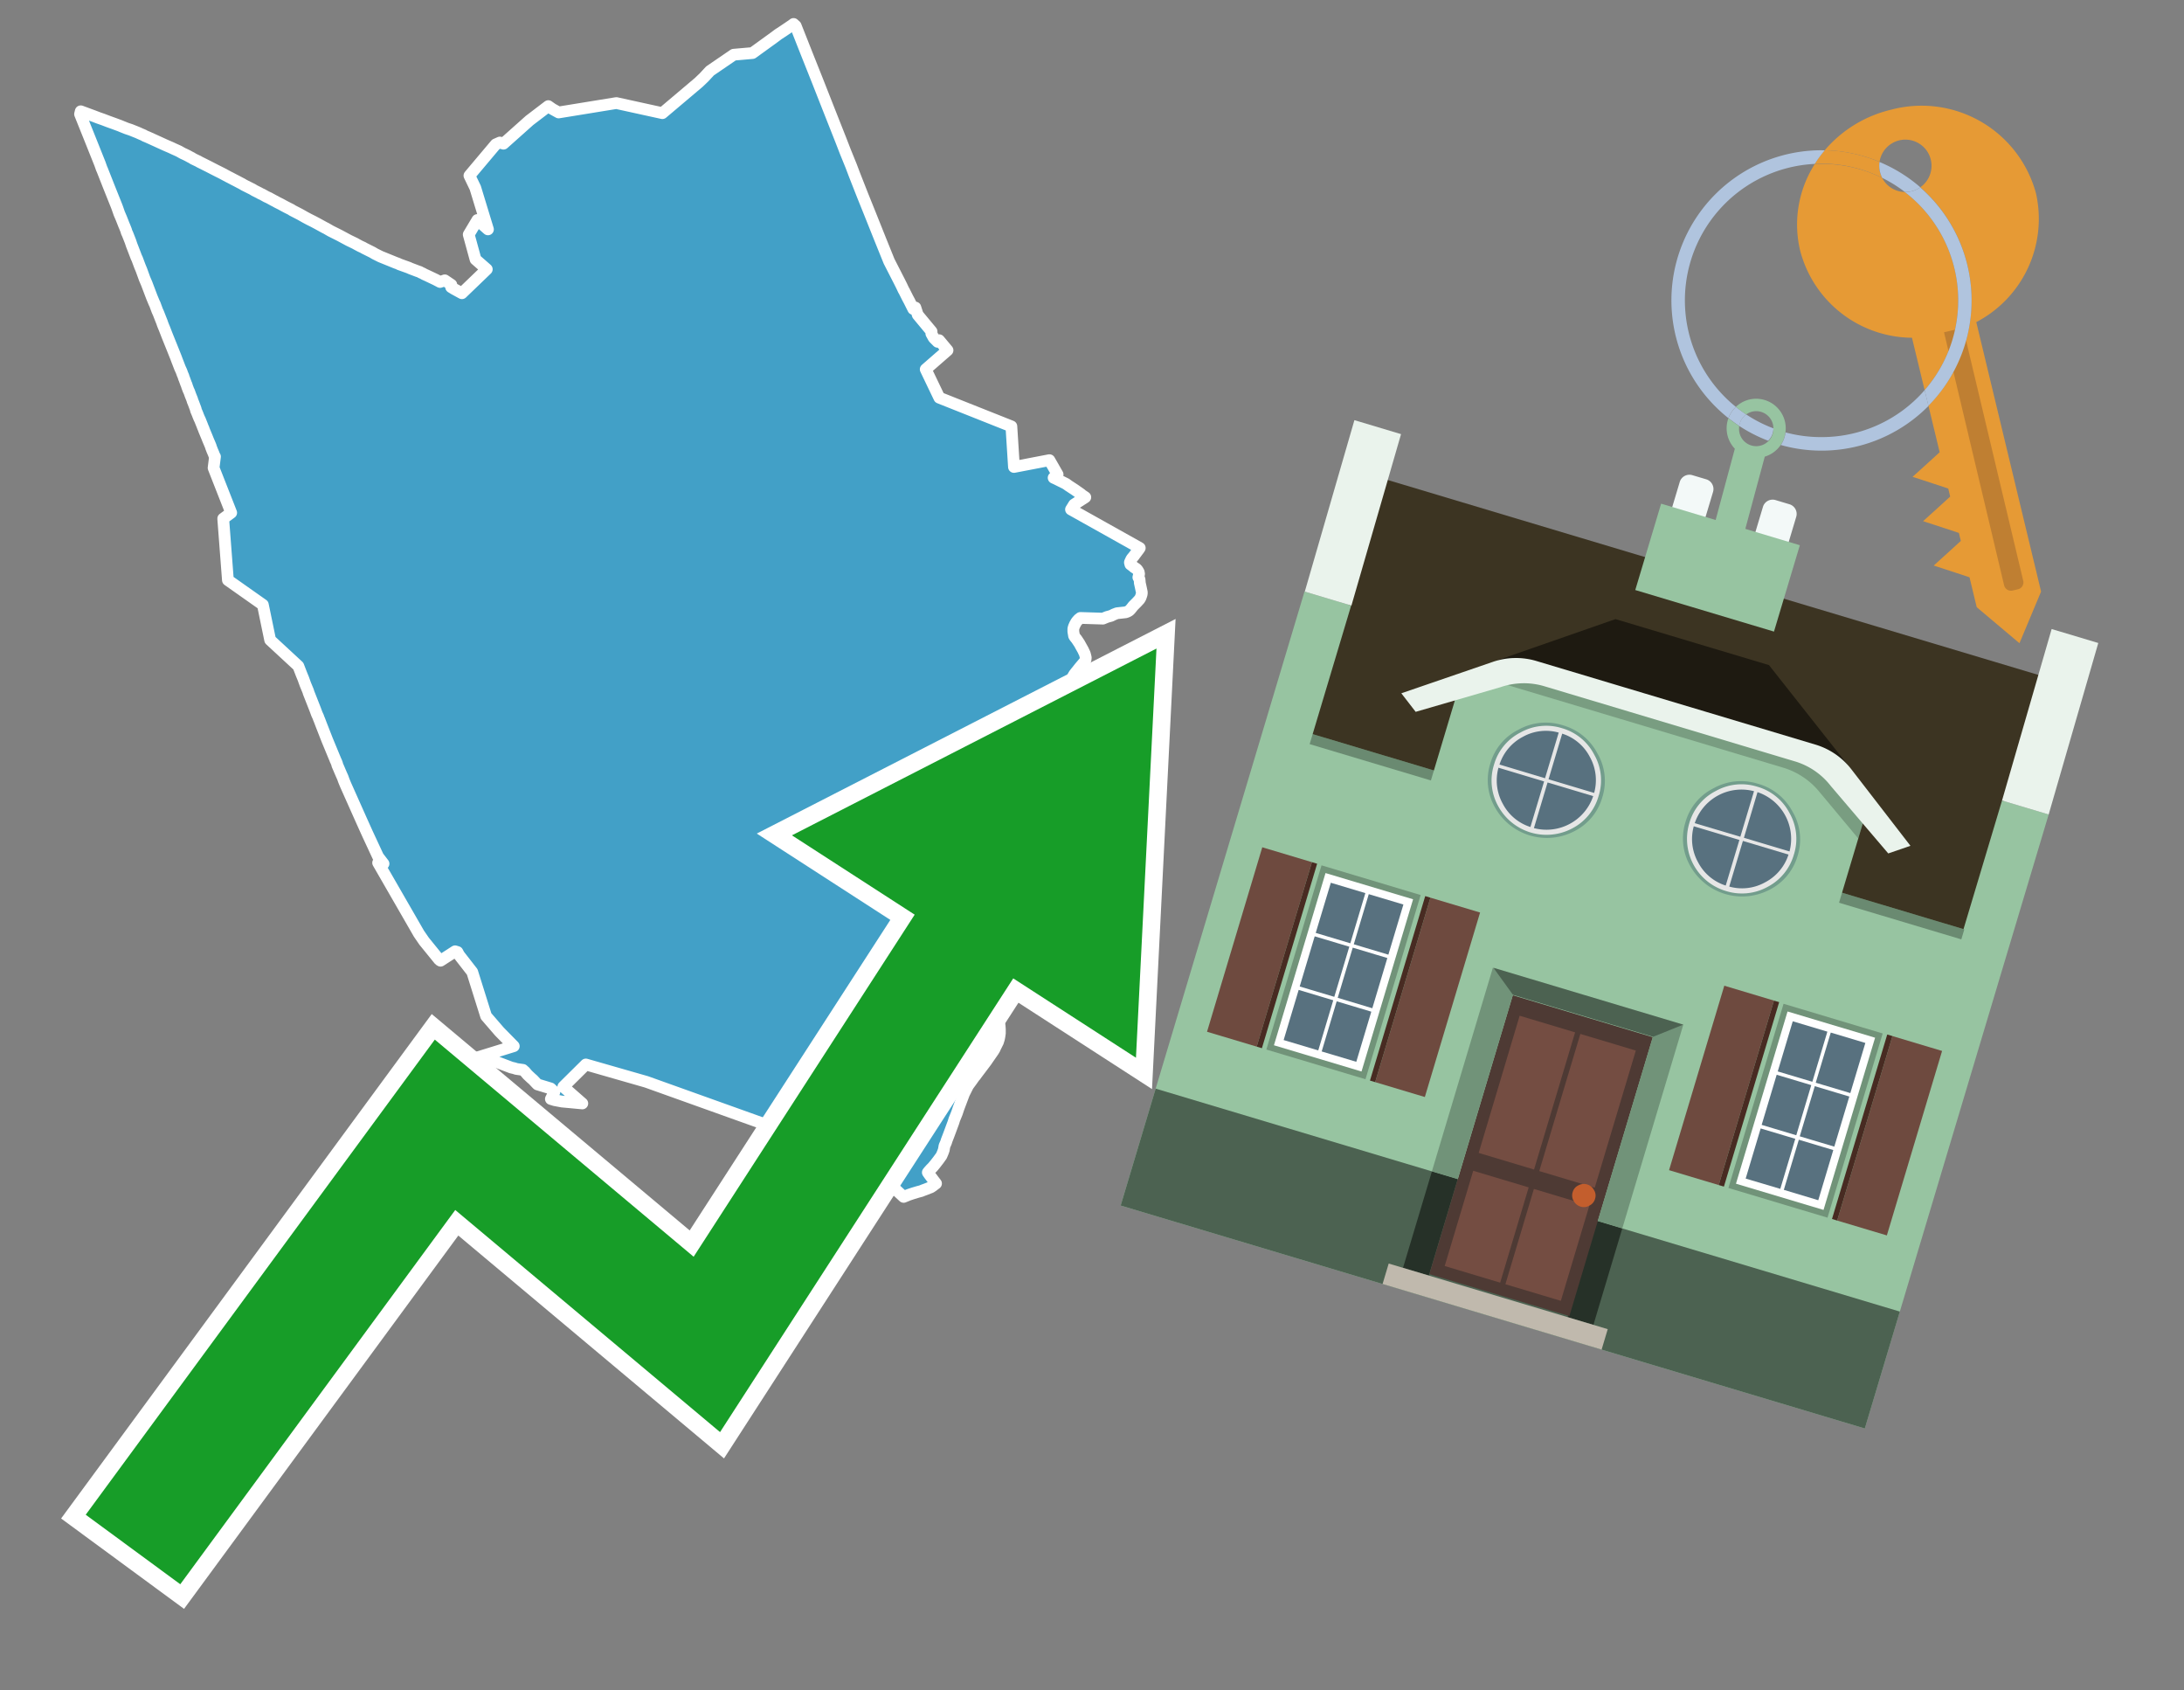 <svg id="Text" xmlns="http://www.w3.org/2000/svg" width="93.05" height="72" viewBox="0 0 93.05 72"><rect x="0" y="0" width="93.05" height="72" fill="#808080" stroke="none"/><polygon points="31.26,2.33 32.06,2.26 32.71,1.79 33,1.58 33.08,1.52 33.16,1.46 33.36,1.33 33.76,1.06 33.81,1.02 33.9,1.1 34.37,2.29 34.84,3.47 35.32,4.69 35.83,5.98 36.02,6.47 36.26,7.06 36.37,7.35 36.4,7.43 36.75,8.32 37.04,9.04 37.5,10.19 37.88,11.13 38.31,11.97 38.42,12.19 38.5,12.36 38.52,12.39 38.63,12.61 38.67,12.69 38.74,12.82 38.91,13.16 39,13.1 39.1,13.41 39.69,14.12 39.69,14.16 39.68,14.21 39.78,14.39 39.92,14.53 39.95,14.56 40.01,14.49 40.37,14.92 39.44,15.73 40.02,16.94 43.09,18.16 43.2,19.89 44.71,19.6 45.06,20.21 44.99,20.28 44.89,20.35 45,20.4 45.18,20.49 45.42,20.61 45.53,20.69 45.79,20.86 46.06,21.05 46.09,21.08 46.24,21.18 45.76,21.49 45.63,21.7 48.56,23.34 48.52,23.4 48.34,23.64 48.32,23.67 48.22,23.79 48.19,23.84 48.17,23.89 48.15,23.92 48.14,23.96 48.16,24.04 48.28,24.13 48.31,24.16 48.39,24.21 48.43,24.24 48.47,24.29 48.5,24.34 48.52,24.38 48.52,24.41 48.53,24.44 48.52,24.51 48.5,24.59 48.53,24.64 48.55,24.68 48.56,24.78 48.56,24.82 48.6,25 48.64,25.19 48.65,25.24 48.64,25.32 48.63,25.35 48.62,25.38 48.6,25.44 48.58,25.48 48.55,25.53 48.43,25.66 48.28,25.81 48.21,25.9 48.16,25.96 48.11,26.01 48.04,26.05 47.96,26.08 47.59,26.12 47.46,26.17 47.4,26.2 47.34,26.23 47.16,26.28 46.99,26.35 46.03,26.32 45.94,26.39 45.92,26.42 45.89,26.45 45.86,26.49 45.84,26.52 45.82,26.56 45.8,26.59 45.78,26.64 45.76,26.68 45.75,26.71 45.73,26.78 45.73,26.84 45.73,26.9 45.76,27.08 45.79,27.13 45.87,27.23 45.99,27.41 46.05,27.52 46.14,27.68 46.22,27.85 46.25,27.97 46.26,28.01 46.25,28.1 46.21,28.18 46.11,28.3 46,28.43 45.89,28.57 45.84,28.63 45.77,28.72 45.7,28.84 45.69,28.87 45.67,28.93 45.66,28.99 45.66,29.06 45.67,29.12 45.76,29.56 45.77,29.67 45.77,29.75 45.76,29.9 45.75,29.93 45.74,29.96 45.72,30 45.7,30.04 45.67,30.07 45.62,30.1 45.58,30.13 45.26,30.27 45.14,30.33 44.92,30.44 44.52,30.63 43.85,30.94 43.72,30.98 43.49,31.07 43.43,31.1 43.39,31.13 43.36,31.18 43.34,31.25 43.34,31.31 43.34,31.35 43.34,31.44 43.37,31.56 43.38,31.59 43.45,31.73 43.46,31.78 43.42,31.87 43.4,31.91 43.35,31.96 43.23,32.04 43.2,32.08 43.18,32.13 43.2,32.3 43.24,32.48 43.22,32.62 43.18,32.7 43,32.74 42.69,32.78 42.62,32.81 42.6,32.84 42.58,32.87 42.57,32.91 42.58,32.96 42.61,33.05 42.67,33.18 42.76,33.29 42.8,33.33 42.97,33.51 43.06,33.65 43.12,33.69 43.72,33.58 43.87,33.54 44.25,33.77 44.29,33.81 44.34,33.86 44.37,33.9 44.4,33.95 44.42,33.99 44.44,34.02 44.45,34.08 44.55,34.35 44.58,34.44 44.59,34.5 44.6,34.54 44.65,34.77 44.69,34.9 44.71,34.94 44.72,35.06 44.72,35.15 44.71,35.25 44.69,35.33 44.68,35.36 44.59,35.61 44.47,35.89 44.44,35.98 44.3,36.27 44.29,36.31 44.25,36.43 44.22,36.52 44.21,36.56 44.2,36.64 44.19,36.67 44.19,36.71 44.2,36.83 44.23,36.91 44.28,37 44.34,37.09 44.48,37.24 44.78,37.48 44.85,37.54 44.96,37.65 45.01,37.71 45.09,37.81 45.15,37.9 45.16,37.94 45.18,38.03 45.18,38.07 45.16,38.24 45.13,38.33 45.1,38.4 44.96,38.68 44.92,38.77 44.88,38.84 44.85,38.89 44.72,39.1 44.68,39.16 44.52,39.39 44.46,39.45 44.36,39.58 44.32,39.63 44.27,39.69 44.24,39.72 44.14,39.83 44.05,39.92 43.96,40.02 43.82,40.17 43.67,40.33 43.56,40.47 43.46,40.59 43.32,40.76 43.03,41.12 42.99,41.16 42.88,41.31 42.86,41.34 42.78,41.44 42.71,41.52 42.68,41.55 42.64,41.6 42.62,41.63 42.58,41.68 42.53,41.77 42.5,41.82 42.47,41.88 42.45,41.94 42.43,41.99 42.4,42.11 42.4,42.15 42.38,42.22 42.37,42.36 42.37,42.39 42.37,42.5 42.37,42.55 42.38,42.65 42.4,42.78 42.4,42.81 42.44,43.04 42.47,43.15 42.49,43.24 42.51,43.35 42.53,43.43 42.58,43.64 42.59,43.7 42.6,43.84 42.6,43.91 42.6,44.01 42.58,44.15 42.56,44.25 42.55,44.28 42.52,44.38 42.47,44.48 42.45,44.52 42.4,44.62 42.38,44.67 42.32,44.77 42.07,45.13 42.03,45.19 41.97,45.27 41.88,45.39 41.63,45.72 41.55,45.83 41.52,45.86 41.4,46.03 41.26,46.22 41.24,46.25 41.17,46.39 41.07,46.59 41.01,46.75 40.84,47.2 40.77,47.41 40.66,47.68 40.62,47.81 40.56,47.97 40.49,48.16 40.4,48.4 40.33,48.58 40.31,48.65 40.24,48.81 40.21,48.98 40.17,49.09 40.11,49.23 39.98,49.41 39.84,49.59 39.74,49.71 39.65,49.8 39.57,49.89 39.53,49.94 39.6,50.04 39.72,50.2 39.81,50.32 39.88,50.41 39.8,50.47 39.75,50.51 39.66,50.57 39.43,50.66 39.32,50.7 39.25,50.73 39.1,50.77 38.9,50.83 38.72,50.89 38.5,50.98 37.84,50.37 35.32,50.15 33.57,48.92 32.71,47.93 27.54,46.08 24.96,45.34 24,46.29 24.81,47 24.28,46.95 23.95,46.92 23.79,46.89 23.63,46.86 23.47,46.81 23.56,46.63 23.62,46.51 23.46,46.36 22.9,46.19 22.87,46.16 22.71,45.99 22.64,45.93 22.48,45.78 22.36,45.64 22.31,45.6 22.28,45.57 22,45.53 21.91,45.5 21.78,45.47 21.12,45.22 20.37,45.03 21.89,44.56 21.28,43.94 20.71,43.28 20.12,41.4 19.56,40.68 19.49,40.55 19.39,40.52 18.77,40.92 18.72,40.89 18.07,40.09 17.85,39.77 16.11,36.75 16.24,36.88 16.34,36.79 16.11,36.49 15.65,35.5 15.42,34.99 14.72,33.42 14.65,33.25 14.6,33.11 14.55,33 14.37,32.58 14.36,32.53 14.32,32.43 14.29,32.37 14.28,32.34 14.23,32.22 13.99,31.64 13.94,31.52 13.69,30.88 13.61,30.67 13.58,30.6 13.56,30.54 13.5,30.41 13.43,30.22 13.19,29.61 13.15,29.51 13.13,29.44 13.01,29.15 12.92,28.9 12.87,28.78 12.83,28.68 12.71,28.37 11.51,27.26 11.2,25.76 9.71,24.71 9.51,22.09 9.85,21.84 9.1,19.93 9.16,19.45 9.13,19.4 9.1,19.32 9.04,19.18 8.99,19.05 8.98,19.01 8.93,18.89 8.87,18.75 8.81,18.6 8.76,18.48 8.69,18.31 8.67,18.25 8.65,18.21 8.62,18.13 8.52,17.88 8.49,17.82 8.44,17.7 8.43,17.67 8.41,17.62 8.38,17.55 8.35,17.48 8.34,17.43 8.33,17.4 8.24,17.16 8.21,17.09 8.2,17.06 8.19,17.02 8.13,16.87 8.11,16.82 8.06,16.68 8.03,16.62 7.97,16.46 7.95,16.39 7.93,16.35 7.89,16.24 7.85,16.13 7.83,16.09 7.82,16.04 7.8,15.99 7.78,15.95 7.77,15.92 7.73,15.81 7.67,15.68 7.57,15.42 7.55,15.37 7.49,15.21 7.35,14.86 7.12,14.29 7,13.98 6.97,13.91 6.93,13.81 6.92,13.78 6.9,13.72 6.84,13.57 6.75,13.34 6.7,13.23 6.6,12.96 6.57,12.9 6.47,12.66 6.25,12.08 6.16,11.87 6.03,11.51 5.96,11.34 5.84,11.02 5.81,10.96 5.68,10.62 5.61,10.44 5.56,10.29 5.47,10.06 5.43,9.96 5.4,9.9 5.37,9.8 5.31,9.65 5.28,9.58 5.17,9.3 5.08,9.09 5,8.86 4.97,8.78 4.63,7.93 4.35,7.22 4.33,7.18 4.32,7.15 4.26,6.98 3.96,6.23 3.88,6.03 3.41,4.86 3.44,4.74 3.98,4.94 4.19,5.02 4.39,5.09 4.6,5.17 4.71,5.21 4.85,5.26 5.12,5.36 5.19,5.39 5.39,5.47 5.48,5.5 5.57,5.53 5.72,5.59 5.87,5.65 5.98,5.7 6.05,5.73 6.12,5.76 6.17,5.79 6.29,5.84 6.49,5.93 7.06,6.19 7.27,6.28 7.42,6.35 7.51,6.39 7.62,6.44 7.78,6.53 7.91,6.59 8.01,6.64 8.1,6.69 8.16,6.72 8.24,6.77 8.45,6.87 8.5,6.9 8.58,6.94 8.72,7.01 8.88,7.09 9.21,7.26 9.45,7.38 9.73,7.53 9.81,7.57 9.98,7.66 10.06,7.7 10.23,7.79 10.29,7.82 10.41,7.89 10.57,7.97 10.69,8.03 10.75,8.06 10.85,8.12 10.95,8.17 11.05,8.22 11.1,8.25 11.17,8.28 11.35,8.38 11.46,8.43 11.66,8.54 11.72,8.57 11.81,8.62 11.87,8.65 11.97,8.7 12.06,8.75 12.21,8.83 12.41,8.93 12.45,8.96 12.78,9.13 13.01,9.26 13.16,9.34 13.36,9.44 13.51,9.52 13.82,9.69 13.9,9.73 14.09,9.84 14.47,10.03 14.86,10.24 15.13,10.37 15.2,10.41 15.35,10.49 15.46,10.54 15.53,10.58 15.69,10.66 15.81,10.72 15.87,10.75 15.97,10.81 16.15,10.9 16.21,10.93 16.58,11.08 16.85,11.19 16.96,11.23 17.02,11.26 17.41,11.4 17.5,11.44 17.79,11.55 17.88,11.58 17.93,11.61 18.02,11.65 18.07,11.68 18.18,11.73 18.37,11.82 18.56,11.91 18.75,12.01 18.95,11.94 19.23,12.13 19.22,12.23 19.35,12.31 19.57,12.43 19.68,12.49 20.74,11.47 20.26,11.05 19.97,9.99 20.34,9.37 20.79,9.77 20.25,8 20,7.48 21.12,6.15 21.3,6.07 21.45,6.12 22.56,5.13 23.36,4.52 23.53,4.64 23.8,4.79 26.26,4.39 28.22,4.82 29.77,3.51 29.99,3.3 30.12,3.16 30.25,3.02 " fill="#42a0c7" stroke="#fff" stroke-linejoin="round" stroke-width="0.5"/><polygon points="49.272 27.624 33.741 35.58 38.97 38.959 29.553 53.529 18.525 44.281 3.652 64.518 7.681 67.479 19.396 51.538 30.678 60.999 43.169 41.673 48.398 45.053 49.272 27.624" fill="none" stroke="#fff" stroke-miterlimit="10" stroke-width="1.5"/><polygon points="49.272 27.624 33.741 35.58 38.97 38.959 29.553 53.529 18.525 44.281 3.652 64.518 7.681 67.479 19.396 51.538 30.678 60.999 43.169 41.673 48.398 45.053 49.272 27.624" fill="#179d28"/><path d="M80.19,7.577a1.16,1.16,0,0,1-.094-.251,1.114,1.114,0,0,1-.018-.429A6.367,6.367,0,0,0,77.743,6.4a5.269,5.269,0,0,0-.423.577c.1,0,.192-.007.288-.007A5.794,5.794,0,0,1,80.19,7.577Z" fill="#e69a35"/><path d="M77.608,6.4A6.394,6.394,0,0,0,73.64,17.81a1.26,1.26,0,0,1,.317-.48A5.821,5.821,0,0,1,77.32,6.981a5.269,5.269,0,0,1,.423-.577Z" fill="#b0c4de"/><path d="M84.2,13.72a4.962,4.962,0,0,0,2.545-5.48,5.047,5.047,0,0,0-6.179-3.566A5.322,5.322,0,0,0,77.743,6.4a6.367,6.367,0,0,1,2.335.493,1.114,1.114,0,1,1,1.736,1.084,6.392,6.392,0,0,1,.347,9.3l.479,1.985-.438.4-.716.648.92.3.6.2.082.341-.438.4-.716.648.92.3.605.2.082.341-.438.4-.716.649.92.3.605.2.307,1.274,1.821,1.534.921-2.2Z" fill="#e69a35"/><path d="M81.154,8.179a1.115,1.115,0,0,1-.964-.6,5.794,5.794,0,0,0-2.582-.6c-.1,0-.192,0-.288.007a4.783,4.783,0,0,0-.625,3.685,4.962,4.962,0,0,0,4.765,3.715L82,16.617a5.82,5.82,0,0,0-.846-8.438Z" fill="#e69a35"/><path d="M74.1,18.142a6.386,6.386,0,0,0,1.232.63.73.73,0,0,0,.224-.527h0a5.783,5.783,0,0,1-1.159-.593A.733.733,0,0,0,74.1,18.142Z" fill="#b0c4de"/><path d="M74.4,17.652q-.228-.152-.44-.322a1.26,1.26,0,0,0-.317.48c.148.117.3.228.46.332A.733.733,0,0,1,74.4,17.652Z" fill="#b0c4de"/><path d="M74.824,16.984a1.257,1.257,0,0,0-.867.346c.141.114.288.222.44.322a.731.731,0,0,1,1.159.593h0a.732.732,0,1,1-1.463,0,.7.7,0,0,1,.007-.1c-.158-.1-.312-.215-.46-.332a1.258,1.258,0,0,0,.273,1.3l-.979,3.635,1.275.341.98-3.639a1.266,1.266,0,0,0,.681-.5,1.249,1.249,0,0,0,.2-.538,1.328,1.328,0,0,0,.012-.168A1.262,1.262,0,0,0,74.824,16.984Z" fill="#97c4a1"/><path d="M85.974,25.1l-.226.053a.3.3,0,0,1-.362-.223l-2.56-10.777.81-.193L86.2,24.736A.3.3,0,0,1,85.974,25.1Z" fill="#bf7f32"/><path d="M80.1,7.326a1.16,1.16,0,0,0,.094.251,5.833,5.833,0,0,1,.964.6,1.137,1.137,0,0,0,.287-.031,1.108,1.108,0,0,0,.373-.167A6.371,6.371,0,0,0,80.078,6.9,1.114,1.114,0,0,0,80.1,7.326Z" fill="#b0c4de"/><path d="M77.608,18.618a5.836,5.836,0,0,1-1.534-.2,1.24,1.24,0,0,1-.2.537,6.4,6.4,0,0,0,6.291-1.666L82,16.617A5.807,5.807,0,0,1,77.608,18.618Z" fill="#b0c4de"/><path d="M81.814,7.981a1.108,1.108,0,0,1-.373.167,1.137,1.137,0,0,1-.287.031A5.82,5.82,0,0,1,82,16.617l.161.667a6.392,6.392,0,0,0-.347-9.3Z" fill="#b0c4de"/><polygon points="83.79 39.753 55.78 31.364 58.988 20.404 86.964 28.783 83.79 39.753 83.79 39.753" fill="#3c3422" fill-rule="evenodd"/><polygon points="81.705 53.32 87.284 34.692 85.297 34.097 83.656 39.575 55.926 31.269 57.567 25.791 55.579 25.196 47.746 51.348 79.451 60.844 81.705 53.32" fill="#97c4a1" fill-rule="evenodd"/><rect x="69.522" y="21.148" width="0.444" height="28.983" transform="translate(15.592 92.226) rotate(-73.326)" opacity="0.3"/><polygon points="87.284 34.692 85.297 34.097 87.411 26.793 89.398 27.388 87.284 34.692 87.284 34.692" fill="#eaf3ec" fill-rule="evenodd"/><polygon points="57.578 25.794 55.591 25.199 57.705 17.896 59.692 18.491 57.578 25.794 57.578 25.794" fill="#eaf3ec" fill-rule="evenodd"/><polygon points="79.451 60.844 80.943 55.865 49.238 46.369 47.747 51.348 79.451 60.844 79.451 60.844" fill="#4c6251" fill-rule="evenodd"/><path d="M71.566,20.528l-.522,1.743,1.418.425.523-1.744a.432.432,0,0,0-.289-.536l-.593-.177A.431.431,0,0,0,71.566,20.528Z" fill="#f3f9f8" fill-rule="evenodd"/><path d="M75.111,21.589l-.522,1.743,1.418.425.522-1.743a.43.43,0,0,0-.289-.536l-.593-.178A.43.43,0,0,0,75.111,21.589Z" fill="#f3f9f8" fill-rule="evenodd"/><polygon points="75.368 28.329 68.829 26.37 63.807 28.121 78.733 32.591 75.368 28.329" fill="#1e1a11"/><polygon points="78.248 32.422 64.442 28.287 62.236 28.998 60.064 36.247 77.453 41.455 79.651 34.116 78.248 32.422" fill="#97c4a1"/><path d="M77.74,32.516S65.088,28.725,65,28.7l-.938.43,11.892,3.562a3.175,3.175,0,0,1,1.532,1l1.685,2.02.327-1.09Z" fill-rule="evenodd" opacity="0.2"/><path d="M77.35,31.716,65.458,28.154a3.041,3.041,0,0,0-1.854.037l-3.9,1.339.611.79,3.626-1.054a3.045,3.045,0,0,1,1.855-.037l10.673,3.2A3.028,3.028,0,0,1,78,33.477l2.45,2.874.945-.325-2.518-3.26A3.036,3.036,0,0,0,77.35,31.716Z" fill="#eaf3ec"/><polygon points="76.683 23.223 70.773 21.453 69.671 25.132 75.581 26.902 76.683 23.223 76.683 23.223" fill="#97c4a1" fill-rule="evenodd"/><g id="Symbol_9_0_Layer2_0_MEMBER_8_MEMBER_21_MEMBER_0_FILL" data-name="Symbol 9 0 Layer2 0 MEMBER 8 MEMBER 21 MEMBER 0 FILL"><path d="M66.584,30.892a2.39,2.39,0,0,0-1.891.189,2.317,2.317,0,0,0-1.2,1.448A2.345,2.345,0,0,0,63.7,34.4a2.528,2.528,0,0,0,3.367,1.008,2.339,2.339,0,0,0,1.2-1.447,2.313,2.313,0,0,0-.208-1.87A2.394,2.394,0,0,0,66.584,30.892Z" fill="#729d8c"/></g><g id="Symbol_9_0_Layer2_0_MEMBER_8_MEMBER_21_MEMBER_1_FILL" data-name="Symbol 9 0 Layer2 0 MEMBER 8 MEMBER 21 MEMBER 1 FILL"><path d="M66.547,31.016a2.241,2.241,0,0,0-1.769.185,2.213,2.213,0,0,0-1.127,1.376,2.239,2.239,0,0,0,.185,1.768,2.341,2.341,0,0,0,3.145.942,2.234,2.234,0,0,0,1.126-1.376,2.207,2.207,0,0,0-.185-1.768A2.237,2.237,0,0,0,66.547,31.016Z" fill="#e6e6e6"/></g><g id="Symbol_9_0_Layer2_0_MEMBER_8_MEMBER_21_MEMBER_2_MEMBER_0_FILL" data-name="Symbol 9 0 Layer2 0 MEMBER 8 MEMBER 21 MEMBER 2 MEMBER 0 FILL"><path d="M65.787,33.284,63.843,32.7a2.036,2.036,0,0,0,.186,1.539,2.015,2.015,0,0,0,1.175.986Z" fill="#58717f"/></g><g id="Symbol_9_0_Layer2_0_MEMBER_8_MEMBER_21_MEMBER_2_MEMBER_1_FILL" data-name="Symbol 9 0 Layer2 0 MEMBER 8 MEMBER 21 MEMBER 2 MEMBER 1 FILL"><path d="M65.827,33.148l.582-1.944a2.01,2.01,0,0,0-1.523.178,2.037,2.037,0,0,0-1,1.183Z" fill="#58717f"/></g><g id="Symbol_9_0_Layer2_0_MEMBER_8_MEMBER_21_MEMBER_2_MEMBER_2_FILL" data-name="Symbol 9 0 Layer2 0 MEMBER 8 MEMBER 21 MEMBER 2 MEMBER 2 FILL"><path d="M67.878,33.91l-1.943-.582-.582,1.944a2.1,2.1,0,0,0,2.525-1.362Z" fill="#58717f"/></g><g id="Symbol_9_0_Layer2_0_MEMBER_8_MEMBER_21_MEMBER_2_MEMBER_3_FILL" data-name="Symbol 9 0 Layer2 0 MEMBER 8 MEMBER 21 MEMBER 2 MEMBER 3 FILL"><path d="M66.558,31.249l-.582,1.943,1.943.582a2.031,2.031,0,0,0-.186-1.539A2.009,2.009,0,0,0,66.558,31.249Z" fill="#58717f"/></g><g id="Symbol_9_0_Layer2_0_MEMBER_8_MEMBER_21_MEMBER_0_FILL-2" data-name="Symbol 9 0 Layer2 0 MEMBER 8 MEMBER 21 MEMBER 0 FILL"><path d="M74.9,33.384a2.4,2.4,0,0,0-1.891.189,2.316,2.316,0,0,0-1.2,1.448,2.341,2.341,0,0,0,.209,1.87A2.527,2.527,0,0,0,75.387,37.9a2.345,2.345,0,0,0,1.2-1.447,2.314,2.314,0,0,0-.209-1.87A2.389,2.389,0,0,0,74.9,33.384Z" fill="#729d8c"/></g><g id="Symbol_9_0_Layer2_0_MEMBER_8_MEMBER_21_MEMBER_1_FILL-2" data-name="Symbol 9 0 Layer2 0 MEMBER 8 MEMBER 21 MEMBER 1 FILL"><path d="M74.867,33.508a2.239,2.239,0,0,0-1.768.185,2.21,2.21,0,0,0-1.127,1.376,2.316,2.316,0,0,0,1.564,2.883,2.261,2.261,0,0,0,1.765-.173A2.237,2.237,0,0,0,76.428,36.4a2.209,2.209,0,0,0-.185-1.769A2.239,2.239,0,0,0,74.867,33.508Z" fill="#e6e6e6"/></g><g id="Symbol_9_0_Layer2_0_MEMBER_8_MEMBER_21_MEMBER_2_MEMBER_0_FILL-2" data-name="Symbol 9 0 Layer2 0 MEMBER 8 MEMBER 21 MEMBER 2 MEMBER 0 FILL"><path d="M74.107,35.776l-1.943-.582a2.031,2.031,0,0,0,.186,1.539,2.009,2.009,0,0,0,1.175.986Z" fill="#58717f"/></g><g id="Symbol_9_0_Layer2_0_MEMBER_8_MEMBER_21_MEMBER_2_MEMBER_1_FILL-2" data-name="Symbol 9 0 Layer2 0 MEMBER 8 MEMBER 21 MEMBER 2 MEMBER 1 FILL"><path d="M74.148,35.64,74.73,33.7a2.1,2.1,0,0,0-2.525,1.362Z" fill="#58717f"/></g><g id="Symbol_9_0_Layer2_0_MEMBER_8_MEMBER_21_MEMBER_2_MEMBER_2_FILL-2" data-name="Symbol 9 0 Layer2 0 MEMBER 8 MEMBER 21 MEMBER 2 MEMBER 2 FILL"><path d="M76.2,36.4l-1.943-.582-.582,1.944a2.015,2.015,0,0,0,1.523-.178A2.036,2.036,0,0,0,76.2,36.4Z" fill="#58717f"/></g><g id="Symbol_9_0_Layer2_0_MEMBER_8_MEMBER_21_MEMBER_2_MEMBER_3_FILL-2" data-name="Symbol 9 0 Layer2 0 MEMBER 8 MEMBER 21 MEMBER 2 MEMBER 3 FILL"><path d="M74.879,33.741,74.3,35.684l1.943.582a2.1,2.1,0,0,0-1.361-2.525Z" fill="#58717f"/></g><polygon points="51.426 43.946 53.542 44.58 55.896 36.723 53.78 36.089 51.426 43.946 51.426 43.946" fill="#6e4a3f" fill-rule="evenodd"/><polygon points="53.542 44.58 53.764 44.647 56.117 36.789 55.896 36.723 53.542 44.58 53.542 44.58" fill="#482b22" fill-rule="evenodd"/><polygon points="60.706 46.726 58.59 46.092 60.943 38.235 63.059 38.868 60.706 46.726 60.706 46.726" fill="#6e4a3f" fill-rule="evenodd"/><polygon points="58.59 46.092 58.368 46.026 60.722 38.168 60.943 38.235 58.59 46.092 58.59 46.092" fill="#482b22" fill-rule="evenodd"/><rect x="53.146" y="39.209" width="8.19" height="4.408" transform="translate(1.145 84.365) rotate(-73.326)" fill="#719379"/><polygon points="60.205 38.304 56.474 37.187 54.277 44.522 58.008 45.639 60.205 38.304 60.205 38.304" fill="#fff" fill-rule="evenodd"/><path d="M59.792,38.527l-.64,2.136-1.474-.442.639-2.135,1.475.441Zm-1.621-.485-.64,2.136-1.474-.442L56.7,37.6l1.474.442Zm-2.158,1.84,1.475.441-.64,2.136-1.474-.441.639-2.136Zm-.683,2.282,1.474.441-.639,2.136L54.69,44.3l.64-2.135Zm.981,2.621.639-2.136,1.475.442-.64,2.135-1.474-.441Zm2.158-1.84L56.994,42.5l.64-2.136,1.474.442-.639,2.136Z" fill="#58717f" fill-rule="evenodd"/><polygon points="80.39 52.621 78.274 51.988 80.628 44.13 82.743 44.764 80.39 52.621 80.39 52.621" fill="#6e4a3f" fill-rule="evenodd"/><polygon points="78.274 51.988 78.053 51.921 80.406 44.064 80.628 44.13 78.274 51.988 78.274 51.988" fill="#482b22" fill-rule="evenodd"/><polygon points="71.111 49.842 73.227 50.476 75.58 42.619 73.464 41.985 71.111 49.842 71.111 49.842" fill="#6e4a3f" fill-rule="evenodd"/><polygon points="73.227 50.476 73.448 50.542 75.802 42.685 75.58 42.619 73.227 50.476 73.227 50.476" fill="#482b22" fill-rule="evenodd"/><rect x="72.83" y="45.105" width="8.19" height="4.408" transform="translate(9.534 107.426) rotate(-73.326)" fill="#719379"/><polygon points="76.159 43.083 79.889 44.2 77.692 51.535 73.962 50.418 76.159 43.083 76.159 43.083" fill="#fff" fill-rule="evenodd"/><path d="M76.381,43.5l1.475.442-.64,2.135-1.475-.441.64-2.136ZM78,43.981l1.474.442-.64,2.136-1.474-.442L78,43.981Zm.791,2.724-.64,2.135L76.679,48.4l.64-2.136,1.474.442Zm-.684,2.282-.639,2.135L76,50.68l.64-2.135,1.474.442Zm-2.26,1.65L74.375,50.2l.639-2.135,1.475.441-.64,2.136Zm-.791-2.724.64-2.135,1.474.441-.639,2.136-1.475-.442Z" fill="#58717f" fill-rule="evenodd"/><polygon points="67.888 56.431 69.118 52.323 68.019 51.994 66.789 56.102 67.888 56.431 67.888 56.431" fill="#263128" fill-rule="evenodd"/><polygon points="60.877 54.331 62.108 50.223 61.007 49.894 59.776 54.002 60.877 54.331 60.877 54.331" fill="#263128" fill-rule="evenodd"/><g id="Symbol_9_0_Layer2_0_MEMBER_8_MEMBER_12_MEMBER_0_FILL" data-name="Symbol 9 0 Layer2 0 MEMBER 8 MEMBER 12 MEMBER 0 FILL"><path d="M70.418,44.178l-5.965-1.786L60.9,54.27l5.964,1.786Z" fill="#4e3a34"/></g><g id="Symbol_9_0_Layer2_0_MEMBER_8_MEMBER_12_MEMBER_1_MEMBER_0_FILL" data-name="Symbol 9 0 Layer2 0 MEMBER 8 MEMBER 12 MEMBER 1 MEMBER 0 FILL"><path d="M65.358,49.815l1.75-5.843-2.363-.708L63,49.107Z" fill="#744d42"/></g><g id="Symbol_9_0_Layer2_0_MEMBER_8_MEMBER_12_MEMBER_1_MEMBER_1_FILL" data-name="Symbol 9 0 Layer2 0 MEMBER 8 MEMBER 12 MEMBER 1 MEMBER 1 FILL"><path d="M67.331,44.039l-1.75,5.842,2.364.708,1.75-5.842Z" fill="#744d42"/></g><g id="Symbol_9_0_Layer2_0_MEMBER_8_MEMBER_12_MEMBER_2_MEMBER_0_FILL" data-name="Symbol 9 0 Layer2 0 MEMBER 8 MEMBER 12 MEMBER 2 MEMBER 0 FILL"><path d="M63.915,54.633l1.215-4.058-2.363-.707-1.215,4.057Z" fill="#744d42"/></g><g id="Symbol_9_0_Layer2_0_MEMBER_8_MEMBER_12_MEMBER_2_MEMBER_1_FILL" data-name="Symbol 9 0 Layer2 0 MEMBER 8 MEMBER 12 MEMBER 2 MEMBER 1 FILL"><path d="M66.5,55.407l1.215-4.057-2.363-.708L64.138,54.7Z" fill="#744d42"/></g><g id="Symbol_9_0_Layer2_0_MEMBER_8_MEMBER_13_FILL" data-name="Symbol 9 0 Layer2 0 MEMBER 8 MEMBER 13 FILL"><path d="M67.959,51.058a.439.439,0,0,0-.045-.367.487.487,0,0,0-.669-.2.445.445,0,0,0-.239.282.457.457,0,0,0,.041.378.481.481,0,0,0,.293.242.459.459,0,0,0,.377-.042A.453.453,0,0,0,67.959,51.058Z" fill="#c35e2d"/></g><g id="Symbol_9_0_Layer2_0_MEMBER_8_MEMBER_14_FILL" data-name="Symbol 9 0 Layer2 0 MEMBER 8 MEMBER 14 FILL"><path d="M64.557,42.047l-.951-.833-2.6,8.68,1.1.329Z" fill="#719379"/></g><g id="Symbol_9_0_Layer2_0_MEMBER_8_MEMBER_15_FILL" data-name="Symbol 9 0 Layer2 0 MEMBER 8 MEMBER 15 FILL"><path d="M71.718,43.643l-1.2.19L68.072,52.01l1.046.313Z" fill="#719379"/></g><g id="Symbol_9_0_Layer2_0_MEMBER_8_MEMBER_16_FILL" data-name="Symbol 9 0 Layer2 0 MEMBER 8 MEMBER 16 FILL"><path d="M63.627,41.22l.836,1.156,5.961,1.786,1.294-.519Z" fill="#4c6251"/></g><polygon points="58.905 54.69 59.166 53.819 68.498 56.614 68.237 57.485 58.905 54.69 58.905 54.69" fill="#c0b9ad" fill-rule="evenodd"/></svg>